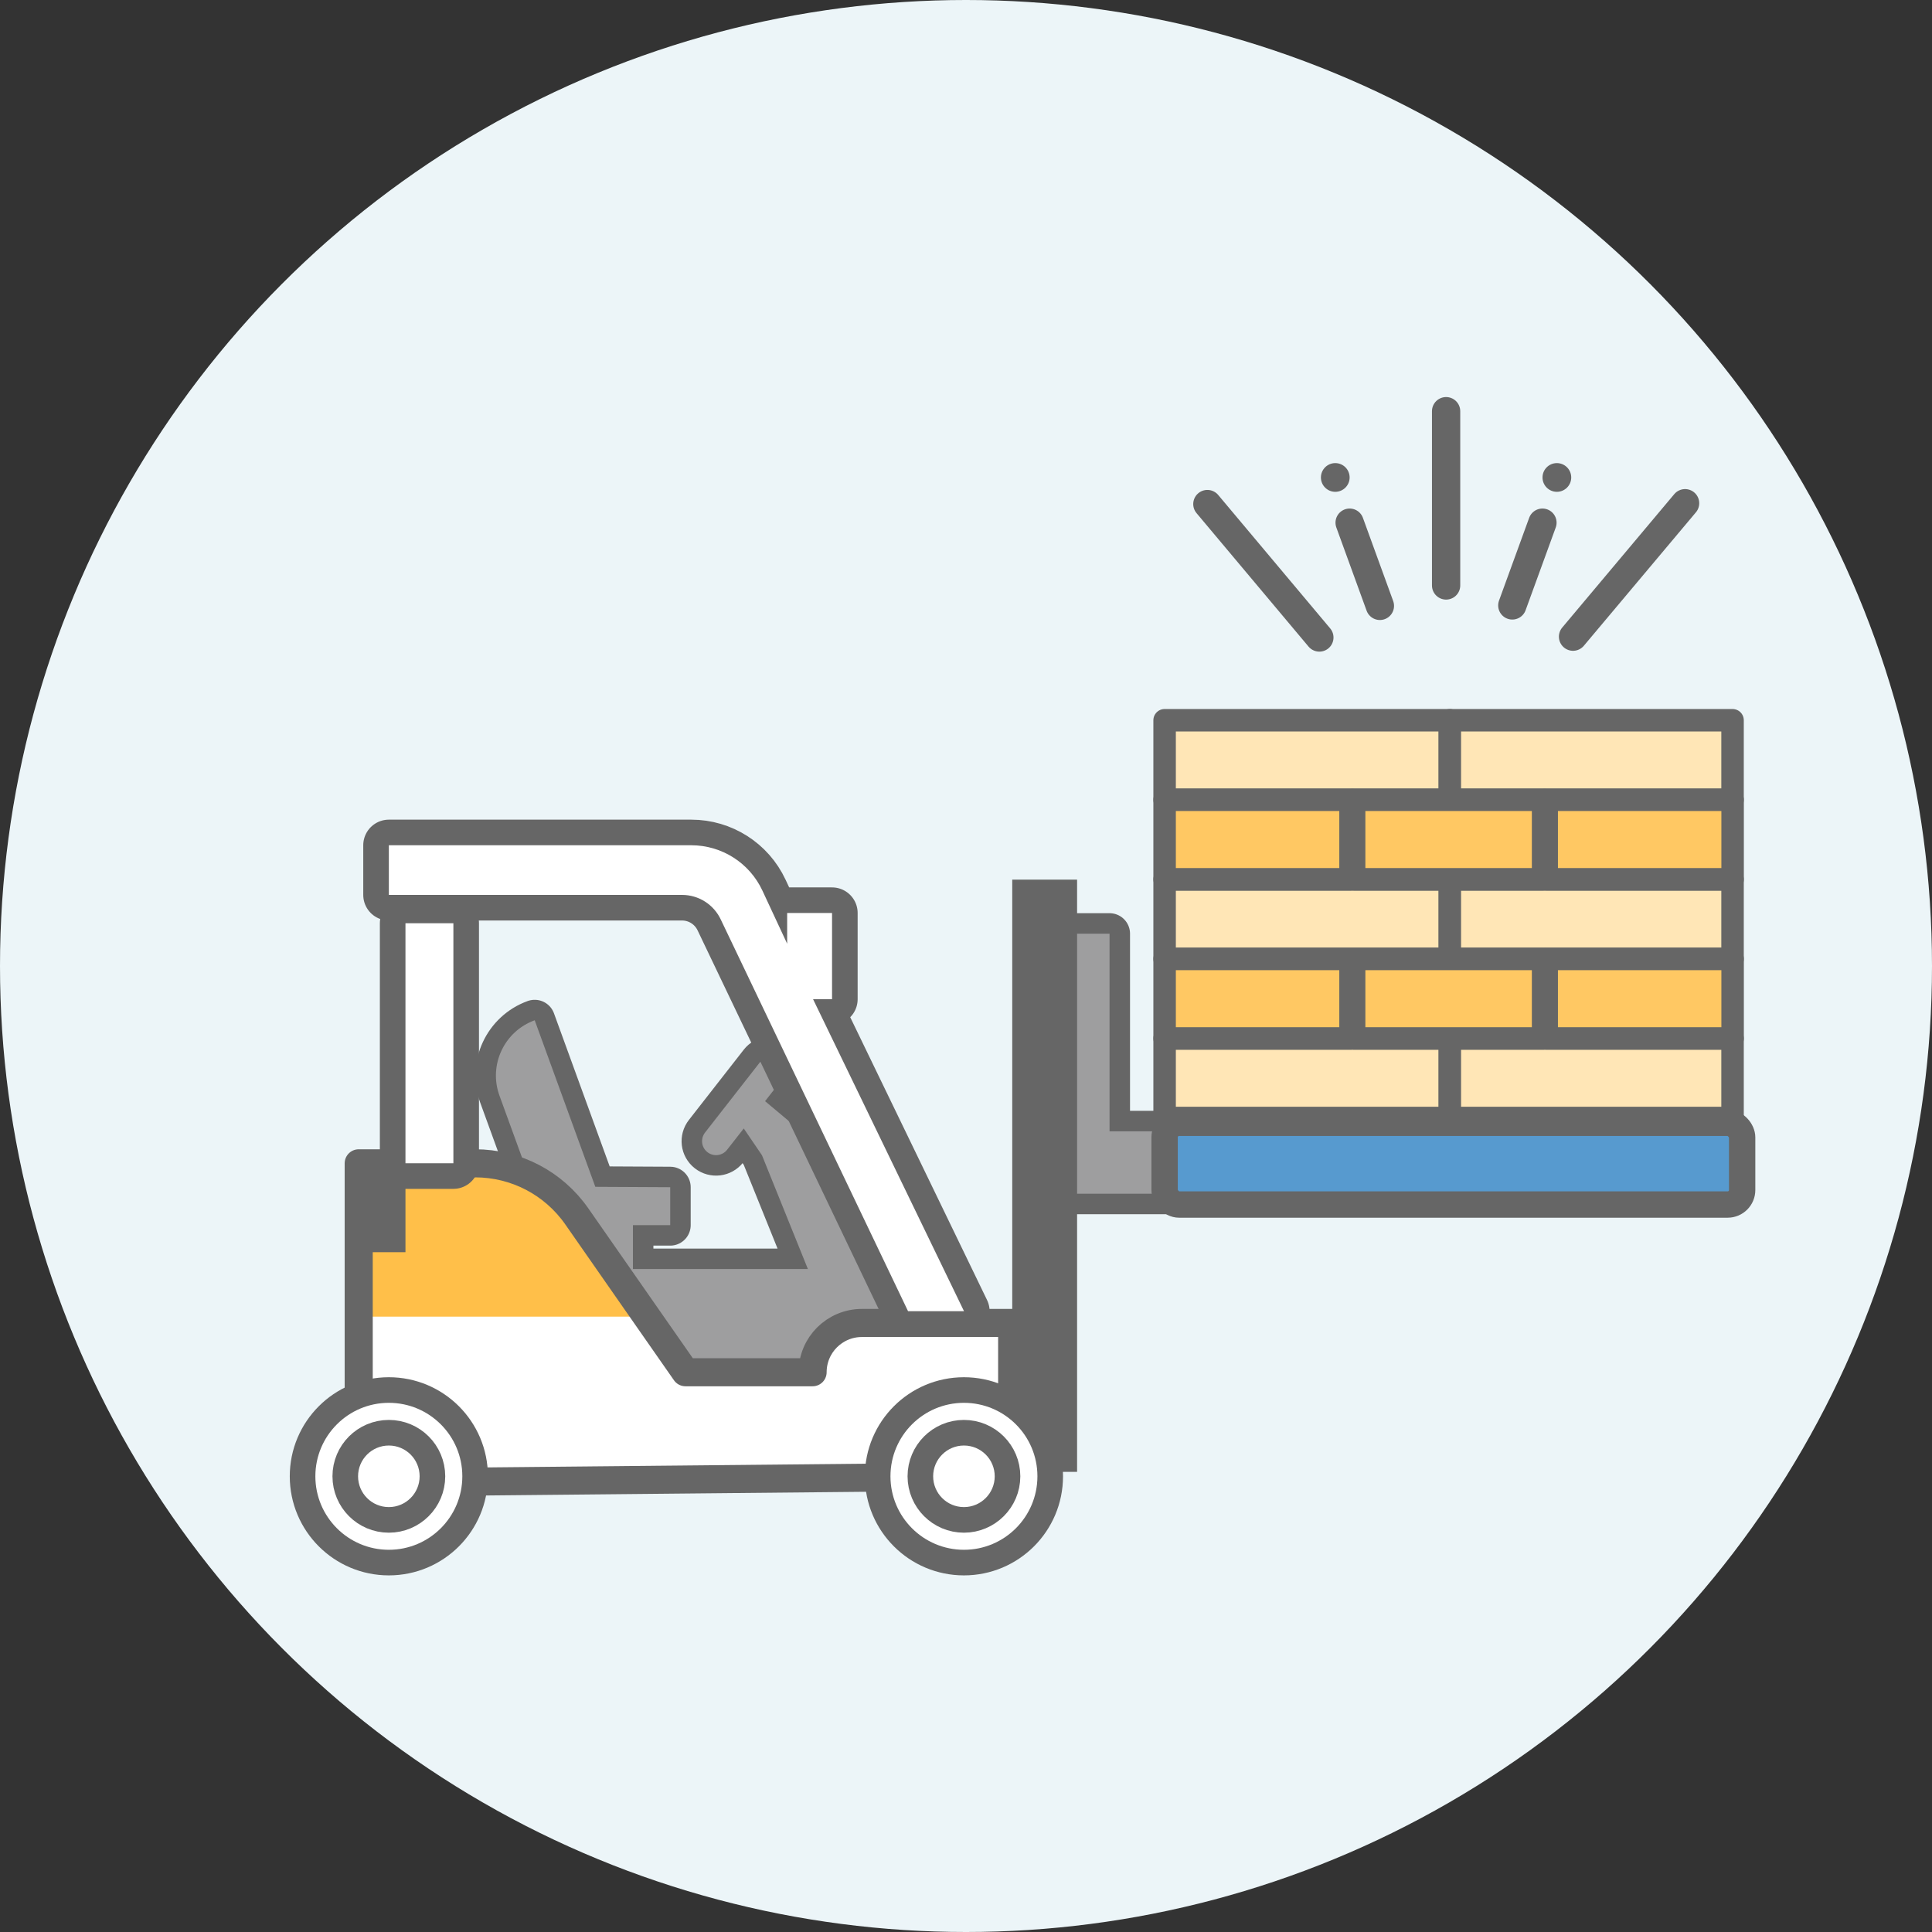 <?xml version="1.0" encoding="UTF-8"?>
<svg id="_レイヤー_2" data-name="レイヤー 2" xmlns="http://www.w3.org/2000/svg" viewBox="0 0 300 300">
  <rect x="0" y="0" width="300" height="300" fill="#333333" stroke="none"/>
  <defs>
    <style>
      .cls-1, .cls-2, .cls-3, .cls-4, .cls-5, .cls-6, .cls-7, .cls-8 {
        stroke: #666;
        stroke-linejoin: round;
      }

      .cls-1, .cls-2, .cls-4, .cls-6, .cls-7, .cls-8 {
        fill: none;
      }

      .cls-1, .cls-7 {
        stroke-width: 6.36px;
      }

      .cls-9 {
        fill: #ffbf49;
      }

      .cls-2 {
        stroke-width: 4.39px;
      }

      .cls-2, .cls-3, .cls-4, .cls-5, .cls-6, .cls-7, .cls-8 {
        stroke-linecap: round;
      }

      .cls-3 {
        fill: #ffe6b6;
      }

      .cls-3, .cls-5 {
        stroke-width: 3.49px;
      }

      .cls-10 {
        fill: #fff;
      }

      .cls-11 {
        fill: #666;
      }

      .cls-4 {
        stroke-width: 4.09px;
      }

      .cls-12 {
        fill: #579acf;
      }

      .cls-5 {
        fill: #ffc863;
      }

      .cls-6 {
        stroke-width: 4.36px;
      }

      .cls-13 {
        fill: #ecf5f8;
      }

      .cls-14 {
        fill: #9e9e9f;
      }

      .cls-8 {
        stroke-width: 7.95px;
      }
    </style>
  </defs>
  <g id="_レイヤー_2-2" data-name="レイヤー 2">
    <circle class="cls-13" cx="150" cy="150" r="150"/>
  </g>
  <g id="_レイヤー_3" data-name="レイヤー 3">
    <g>
      <line class="cls-2" x1="239.51" y1="81.16" x2="234.83" y2="94.01"/>
      <path class="cls-11" d="M209.57,74.14c0,1.23-1,2.23-2.23,2.23s-2.23-1-2.23-2.23,1-2.23,2.23-2.23,2.23,1,2.23,2.23Z"/>
      <path class="cls-11" d="M239.52,74.14c0,1.23,1,2.23,2.23,2.23s2.23-1,2.23-2.23-1-2.23-2.23-2.23-2.23,1-2.23,2.23Z"/>
      <line class="cls-2" x1="209.57" y1="81.16" x2="214.27" y2="94.08"/>
      <line class="cls-2" x1="261.66" y1="78.14" x2="244.26" y2="98.86"/>
      <line class="cls-2" x1="224.55" y1="63.85" x2="224.55" y2="90.91"/>
      <line class="cls-2" x1="187.48" y1="78.27" x2="204.87" y2="98.99"/>
    </g>
    <g>
      <g>
        <g>
          <path class="cls-7" d="M83.03,158.43l9.41,25.86,11.63.06v5.89h-5.79v6.82h27.17l-7.13-17.67-2.83-4.16-2.59,3.31c-.74.94-2.1,1.11-3.05.37s-1.11-2.1-.37-3.05l8.52-10.91c.74-.94,2.1-1.11,3.05-.37.94.74,1.11,2.1.37,3.05l-2.62,3.36,3.75,3.14,4.29.84,14.14,30.45s-14.81-3.51-14.81,7.65h-19.74l-20.22-27.22-2.59.94-6.06-16.65c-1.73-4.74.72-9.99,5.46-11.71Z"/>
          <path class="cls-14" d="M83.03,158.43l9.41,25.86,11.63.06v5.89h-5.79v6.82h27.17l-7.13-17.67-2.83-4.16-2.59,3.31c-.74.94-2.1,1.11-3.05.37s-1.11-2.1-.37-3.05l8.52-10.91c.74-.94,2.1-1.11,3.05-.37.94.74,1.11,2.1.37,3.05l-2.62,3.36,3.75,3.14,4.29.84,14.14,30.45s-14.81-3.51-14.81,7.65h-19.74l-20.22-27.22-2.59.94-6.06-16.65c-1.73-4.74.72-9.99,5.46-11.71Z"/>
        </g>
        <path class="cls-10" d="M133.83,205.43c-2.11,0-4.02.86-5.41,2.24-1.38,1.38-2.24,3.3-2.24,5.41h-19.74l-6.02-8.63-10.86-15.58c-3.6-5.16-9.48-8.23-15.77-8.23h-18.09v49.59l101.47-.99v-23.81h-23.35Z"/>
        <path class="cls-9" d="M55.71,180.64v23.81h44.72l-10.86-15.58c-3.6-5.16-9.48-8.23-15.77-8.23h-18.09Z"/>
        <path class="cls-6" d="M133.83,205.43c-2.11,0-4.02.86-5.41,2.24-1.38,1.38-2.24,3.3-2.24,5.41h-19.74l-6.02-8.63-10.86-15.58c-3.6-5.16-9.48-8.23-15.77-8.23h-18.09v49.59l101.47-.99v-23.81h-23.35Z"/>
        <rect class="cls-11" x="55.71" y="180.74" width="7.25" height="13.69" transform="translate(118.67 375.18) rotate(180)"/>
        <rect class="cls-11" x="157.18" y="136.6" width="10.07" height="91.96" transform="translate(324.43 365.15) rotate(180)"/>
        <g>
          <polygon class="cls-1" points="172.29 144.98 172.29 175.67 242.55 175.67 242.55 181.19 222.27 185.36 172.29 185.36 168.75 185.36 167.25 185.36 167.25 144.98 172.29 144.98"/>
          <polygon class="cls-14" points="172.29 144.98 172.29 175.67 242.55 175.67 242.55 181.19 222.27 185.36 172.29 185.36 168.75 185.36 167.25 185.36 167.25 144.98 172.29 144.98"/>
        </g>
        <g>
          <g>
            <circle class="cls-8" cx="149.68" cy="229.24" r="11.41"/>
            <circle class="cls-10" cx="149.68" cy="229.24" r="11.41"/>
          </g>
          <g>
            <path class="cls-8" d="M149.68,234.02c2.63,0,4.78-2.14,4.78-4.78s-2.14-4.78-4.78-4.78-4.78,2.14-4.78,4.78,2.14,4.78,4.78,4.78Z"/>
            <path class="cls-10" d="M149.68,234.02c2.63,0,4.78-2.14,4.78-4.78s-2.14-4.78-4.78-4.78-4.78,2.14-4.78,4.78,2.14,4.78,4.78,4.78Z"/>
          </g>
        </g>
        <g>
          <g>
            <circle class="cls-8" cx="60.38" cy="229.24" r="11.41"/>
            <circle class="cls-10" cx="60.38" cy="229.24" r="11.41"/>
          </g>
          <g>
            <path class="cls-8" d="M60.38,234.02c2.63,0,4.78-2.14,4.78-4.78s-2.14-4.78-4.78-4.78-4.78,2.14-4.78,4.78,2.14,4.78,4.78,4.78Z"/>
            <path class="cls-10" d="M60.38,234.02c2.63,0,4.78-2.14,4.78-4.78s-2.14-4.78-4.78-4.78-4.78,2.14-4.78,4.78,2.14,4.78,4.78,4.78Z"/>
          </g>
        </g>
        <g>
          <path class="cls-8" d="M126.24,155.15h2.96v-13.38h-6.97v4.77l-3.85-8.26c-2-4.29-6.31-7.03-11.04-7.03h-46.96v7.71h45.53c2.58,0,4.93,1.5,6.02,3.84l29.07,60.8h8.69l-23.44-48.45Z"/>
          <path class="cls-10" d="M126.24,155.15h2.96v-13.38h-6.97v4.77l-3.85-8.26c-2-4.29-6.31-7.03-11.04-7.03h-46.96v7.71h45.53c2.58,0,4.93,1.5,6.02,3.84l29.07,60.8h8.69l-23.44-48.45Z"/>
        </g>
        <g>
          <rect class="cls-8" x="62.96" y="143.36" width="7.44" height="37.27"/>
          <rect class="cls-10" x="62.96" y="143.36" width="7.44" height="37.27"/>
        </g>
      </g>
      <g>
        <rect class="cls-12" x="180.84" y="174.35" width="89.68" height="12.69" rx="2.25" ry="2.25"/>
        <rect class="cls-4" x="180.84" y="174.35" width="89.68" height="12.69" rx="2.25" ry="2.25"/>
      </g>
      <rect class="cls-3" x="180.84" y="111.84" width="44.29" height="12.35"/>
      <rect class="cls-3" x="225.13" y="111.84" width="43.9" height="12.35"/>
      <rect class="cls-3" x="180.84" y="161.25" width="44.29" height="12.35"/>
      <rect class="cls-3" x="225.13" y="161.25" width="43.9" height="12.35"/>
      <rect class="cls-3" x="180.84" y="136.55" width="44.29" height="12.35"/>
      <rect class="cls-3" x="225.13" y="136.55" width="43.9" height="12.35"/>
      <rect class="cls-5" x="180.84" y="124.19" width="28.87" height="12.35"/>
      <rect class="cls-5" x="210.27" y="124.19" width="29.34" height="12.35"/>
      <rect class="cls-5" x="240.17" y="124.19" width="28.87" height="12.35"/>
      <rect class="cls-5" x="180.84" y="148.9" width="28.87" height="12.35"/>
      <rect class="cls-5" x="210.27" y="148.9" width="29.34" height="12.35"/>
      <rect class="cls-5" x="240.17" y="148.9" width="28.87" height="12.35"/>
    </g>
  </g>
</svg>